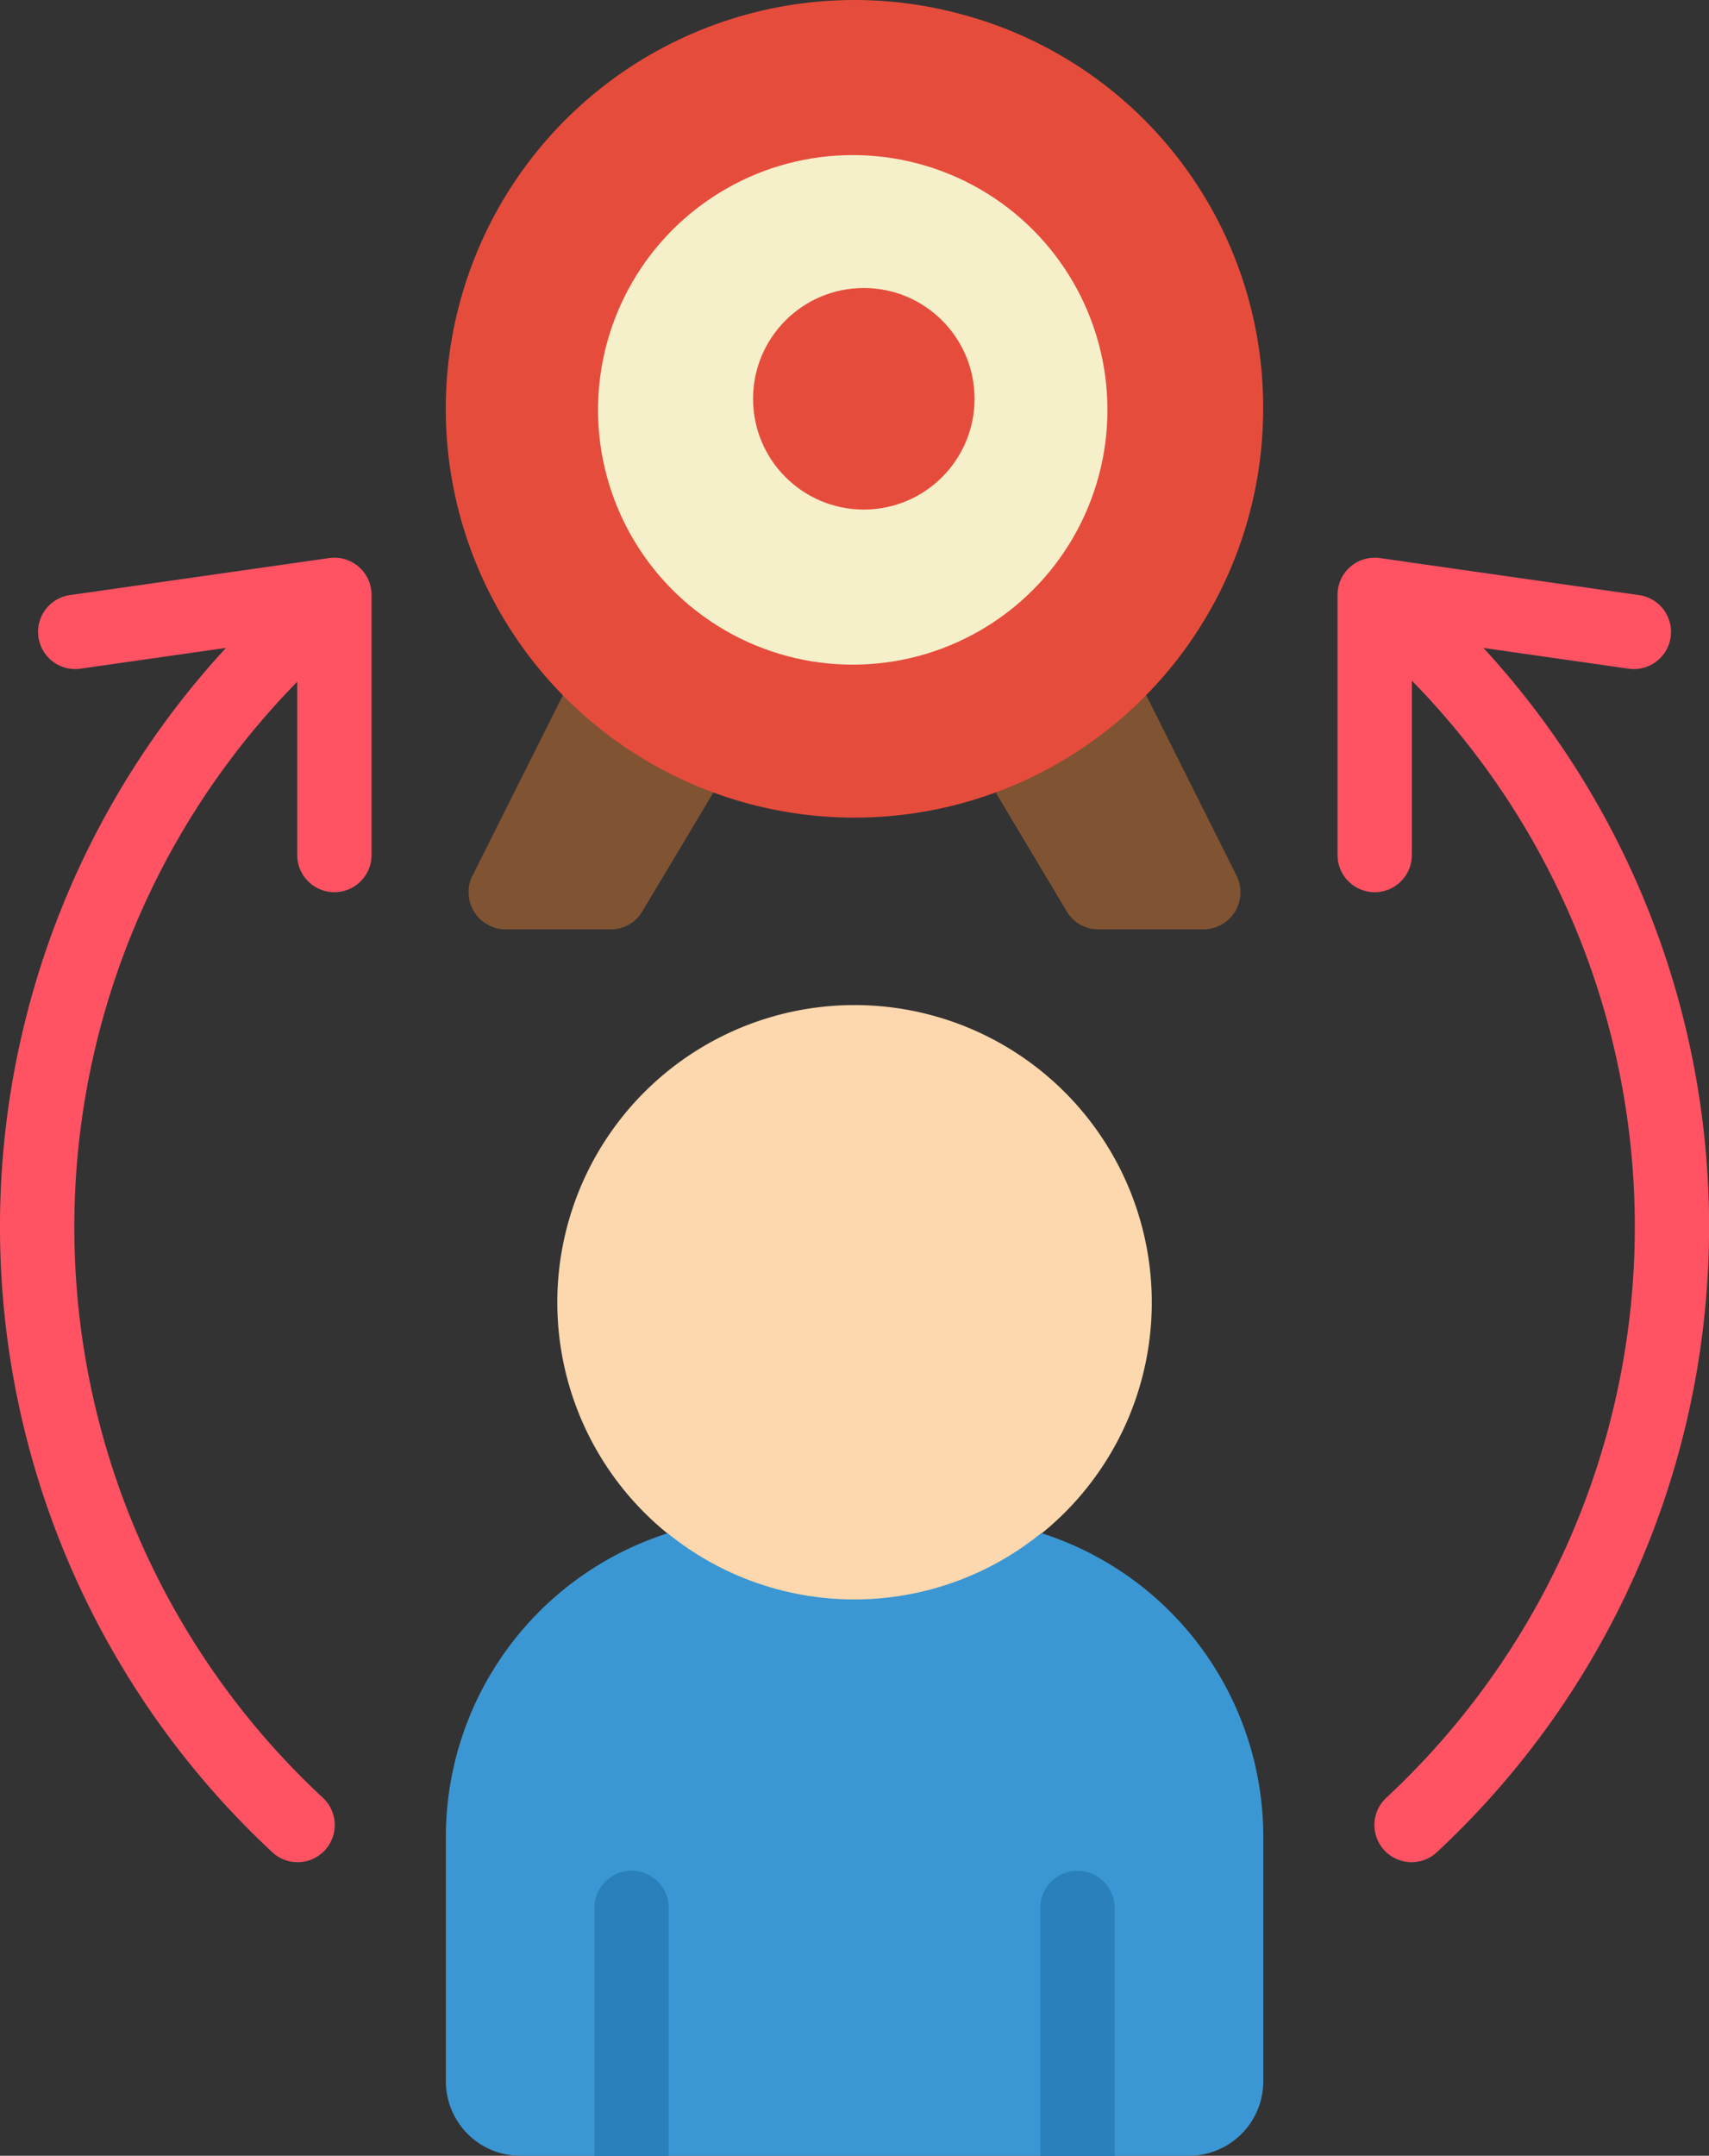 <svg xmlns="http://www.w3.org/2000/svg" width="77.16" height="97.304" viewBox="0 0 77.16 97.304">
  <rect x="0" y="0" width="77.16" height="97.304" fill="#333333" stroke="none"/>
  <g id="increased-reach" transform="translate(0 0.007)">
    <g id="_035---Reaching-Targets" data-name="035---Reaching-Targets" transform="translate(0 -0.007)">
      <path id="Shape" d="M33.594,19.7l4.076,8.136a1.677,1.677,0,0,1-1.51,2.432H31.447A1.641,1.641,0,0,1,30,29.446l-3.2-5.351Z" transform="translate(18.156 11.68)" fill="#805333"/>
      <path id="Shape-2" data-name="Shape" d="M23.662,24.095l-3.2,5.351a1.641,1.641,0,0,1-1.443.822H14.3a1.677,1.677,0,0,1-1.51-2.432L16.869,19.7Z" transform="translate(8.545 11.68)" fill="#805333"/>
      <path id="Shape-3" data-name="Shape" d="M38.873,42.25h.034a14.389,14.389,0,0,1,10,13.7V66.993a3.365,3.365,0,0,1-3.355,3.355H15.355A3.365,3.365,0,0,1,12,66.993V55.955a14.4,14.4,0,0,1,10-13.7Z" transform="translate(8.13 26.957)" fill="#3b97d3"/>
      <path id="Shape-4" data-name="Shape" d="M41.84,41.445a13.4,13.4,0,0,1-4.965,10.434h-.034a13.391,13.391,0,0,1-16.859,0h-.017A13.42,13.42,0,1,1,41.84,41.445Z" transform="translate(10.162 17.328)" fill="#fdd7ad"/>
      <path id="Shape-5" data-name="Shape" d="M19.355,53.007V64.2H16V53.007a1.677,1.677,0,0,1,3.355,0Z" transform="translate(10.84 33.108)" fill="#2980ba"/>
      <path id="Shape-6" data-name="Shape" d="M31.355,53.007V64.2H28V53.007a1.677,1.677,0,0,1,3.355,0Z" transform="translate(18.969 33.108)" fill="#2980ba"/>
      <path id="Shape-7" data-name="Shape" d="M42.591,20.073l6.591.943a1.678,1.678,0,0,0,.476-3.321L37.916,16.017A1.677,1.677,0,0,0,36,17.678V29.42a1.677,1.677,0,0,0,3.355,0V21.549A35.212,35.212,0,0,1,38.2,71.974a1.677,1.677,0,1,0,2.285,2.456,38.582,38.582,0,0,0,2.11-54.35Z" transform="translate(24.389 9.173)" fill="#ff5364"/>
      <path id="Shape-8" data-name="Shape" d="M14.859,16.017,3.117,17.694a1.678,1.678,0,0,0,.476,3.321l6.609-.944A38.558,38.558,0,0,0,12.294,74.43a1.677,1.677,0,1,0,2.285-2.456A35.153,35.153,0,0,1,13.42,21.6v7.82a1.677,1.677,0,0,0,3.355,0V17.678a1.677,1.677,0,0,0-1.916-1.661Z" transform="translate(0 9.173)" fill="#ff5364"/>
      <path id="Shape-9" data-name="Shape" d="M48.9,19.457A18.452,18.452,0,1,1,35.289,1.64,18.347,18.347,0,0,1,48.9,19.457Z" transform="translate(8.13 -0.993)" fill="#e64c3c"/>
      <circle id="Oval" cx="11.5" cy="11.5" r="11.5" transform="translate(27 7)" fill="#f5efca"/>
      <circle id="Oval-2" data-name="Oval" cx="5" cy="5" r="5" transform="translate(34 13)" fill="#e64c3c"/>
    </g>
  </g>
</svg>
